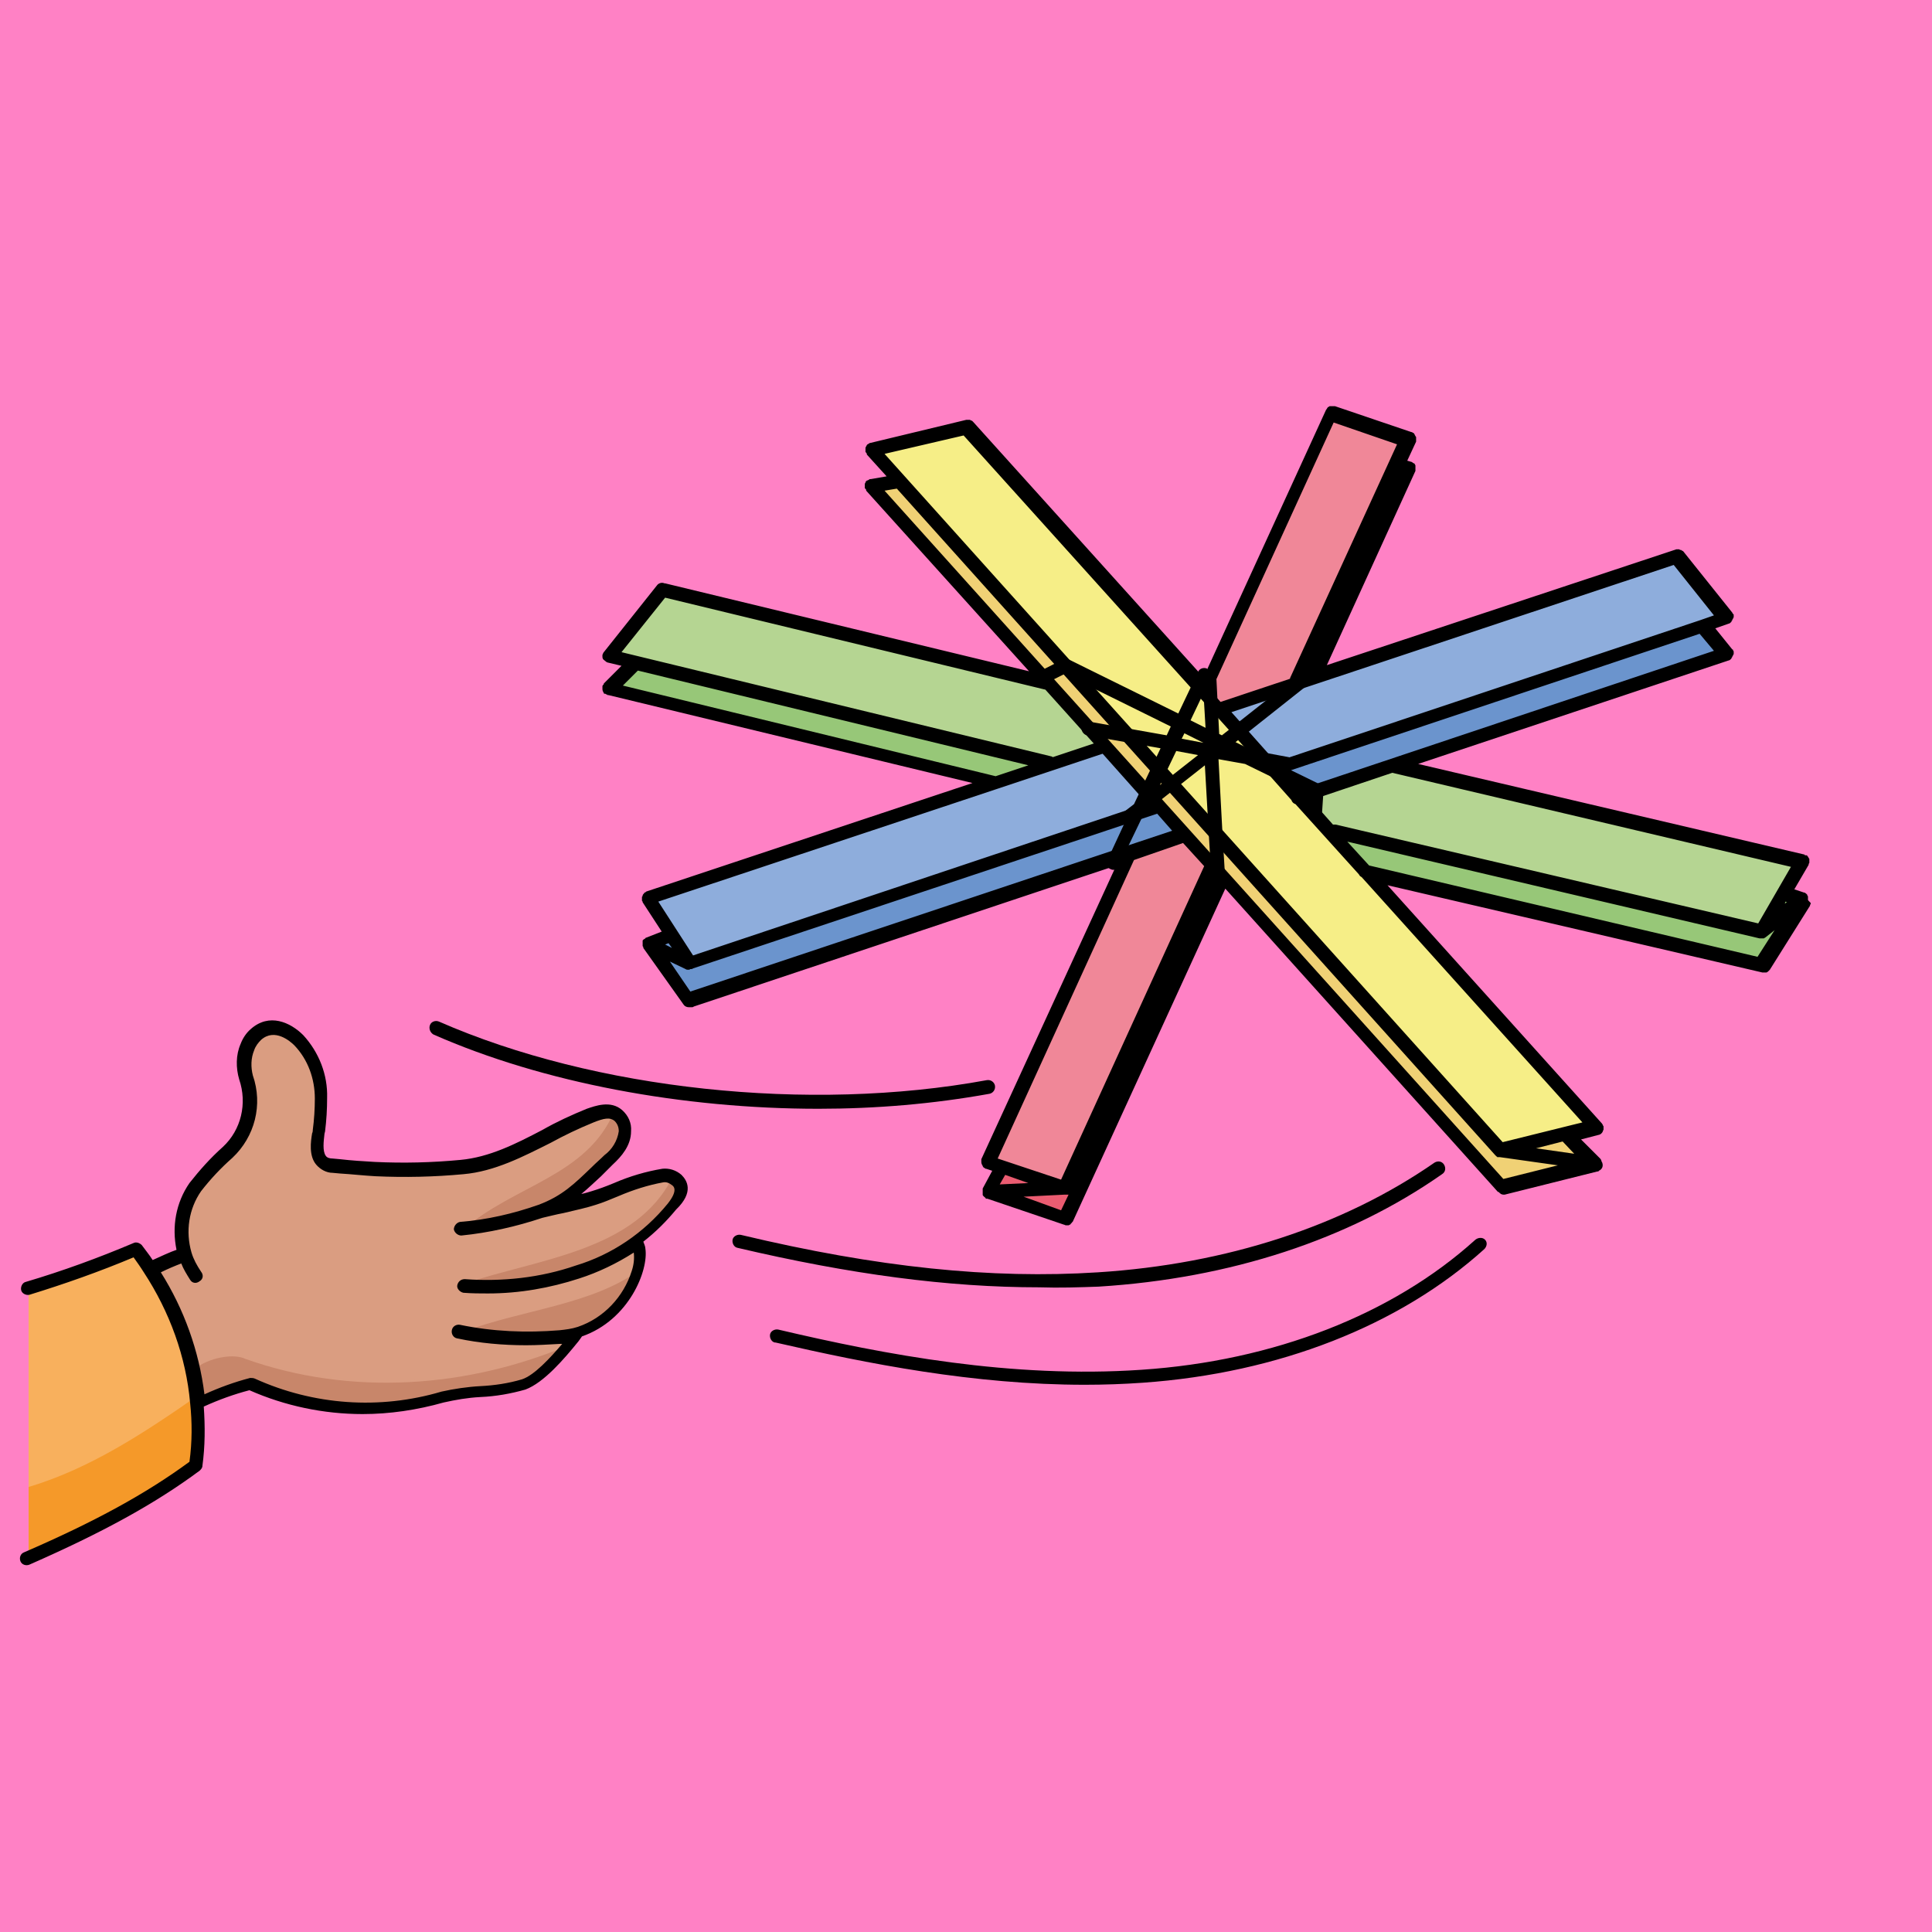 <?xml version="1.0" encoding="utf-8"?>
<!-- Generator: Adobe Illustrator 24.1.2, SVG Export Plug-In . SVG Version: 6.00 Build 0)  -->
<svg version="1.1" id="Layer_1" xmlns="http://www.w3.org/2000/svg" xmlns:xlink="http://www.w3.org/1999/xlink" x="0px" y="0px"
	 viewBox="0 0 283.5 283.5" style="enable-background:new 0 0 283.5 283.5;" xml:space="preserve">
<style type="text/css">
	.st0{fill:#FF81C5;}
	.st1{fill:#F8B05D;}
	.st2{fill:#6B94CD;}
	.st3{fill:#8EADDC;}
	.st4{fill:#97C778;}
	.st5{fill:#B5D592;}
	.st6{fill:#F6EE87;}
	.st7{fill:#F0D175;}
	.st8{fill:#F08798;}
	.st9{fill:#EB5C71;}
	.st10{fill:#DA9D81;}
	.st11{fill:#F59929;}
	.st12{fill:#C8866A;}
</style>
<g id="Layer_4">
	<rect x="-38" y="-19" class="st0" width="342" height="311"/>
</g>
<g>
	<path class="st1" d="M29.1,205.8c0.3,3.1,0.3,6.2-0.1,9.2c-7.6,5.6-16.1,9.9-24.8,13.7v-39.6c5.4-1.6,10.7-3.6,15.9-5.8
		c0.7,0.9,1.4,1.9,2.1,2.8C26.1,192,28.5,198.8,29.1,205.8z"/>
	<polygon class="st2" points="170.2,118.3 173.9,122.4 173.9,122.4 165.4,125.2 101.4,146.6 101,146.6 95.1,138.3 100.8,141.1 
		101,141.2 101.4,141.2 170.2,118.3 	"/>
	<polygon class="st2" points="249.7,91.8 253.1,96 204.2,112.3 190.5,116.8 186.8,112.7 	"/>
	<polygon class="st3" points="162.2,109.4 170.2,118.3 170.2,118.3 101.4,141.2 101,141.2 100.8,141.1 101,140.8 98.6,137 
		95.1,131.6 146.2,114.7 154.1,112.1 162.2,109.4 	"/>
	<polygon class="st3" points="245.9,81.6 253.1,90.6 249.7,91.8 186.8,112.7 178.9,104 179.2,103.8 190.4,100 192.7,99.3 	"/>
	<polygon class="st4" points="154,111.8 154.1,112.1 146.2,114.7 89.4,100.9 93.3,97.1 	"/>
	<polygon class="st4" points="264.3,131.9 258.4,136.5 261.6,131.1 	"/>
	<polygon class="st4" points="264.3,131.9 258.4,141.3 200.3,127.8 195.3,122.2 195.7,121.8 258.4,136.5 	"/>
	<polygon class="st5" points="162.2,109.4 162.2,109.4 154.1,112.1 154,111.8 93.3,97.1 89.4,96.2 97.2,86.4 97.4,86.5 153.9,100.1 
		153.9,100.1 	"/>
	<polygon class="st5" points="264.3,126.4 261.6,131.1 258.4,136.5 195.7,121.8 195.3,122.2 190.5,116.8 204.2,112.3 	"/>
	<polygon class="st6" points="190.5,116.8 195.3,122.2 200.3,127.8 234,165.1 229.6,166.3 220.2,168.6 131.9,70.4 127.9,65.9 
		141.7,62.6 176.5,101.3 178.9,104 186.8,112.7 	"/>
	<polygon class="st7" points="233.8,170.5 220.2,173.9 179.2,128.3 177.9,126.8 173.9,122.4 170.2,118.3 162.2,109.4 153.9,100.1 
		127.9,71.1 131.9,70.4 220.2,168.6 233.7,170.5 	"/>
	<polygon class="st7" points="233.7,170.3 233.7,170.5 220.2,168.6 229.6,166.3 	"/>
	<polygon class="st8" points="206.4,64.4 204.6,68.2 190.2,99.7 190.4,100 179.2,103.8 178.9,104 176.5,101.3 195.1,60.6 	"/>
	<polygon class="st9" points="206.4,68.8 192.6,99 192.7,99.3 190.4,100 190.2,99.7 204.6,68.2 	"/>
	<polygon class="st9" points="179.2,128.3 179.2,128.3 156.2,178.6 144.9,174.7 156.2,174.2 177.8,126.8 177.9,126.8 	"/>
	<polygon class="st8" points="173.9,122.4 177.9,126.8 177.8,126.8 156.2,174.2 147,171.1 144.9,170.4 165.5,125.5 165.4,125.2 
		173.9,122.4 	"/>
	<polygon class="st9" points="156.2,174.2 144.9,174.7 147,171.1 	"/>
	<path class="st10" d="M79.3,177.5c2.2-0.6,5.8-1.3,7.8-1.9c2.9-0.9,7.1-3,10.1-3.3c0.7-0.1,1.5,0.2,2,0.6c1.4,1.3,0.4,2.9-0.5,4.1
		c-1.6,2-3.5,3.8-5.6,5.3c2.5,0,0.3,10.5-8,13.1c-1.9,2.3-5.3,6.6-8.1,7.6c-3.6,1.3-8.3,0.8-11.9,1.9c-9.3,2.8-19.3,2.1-28.1-1.9
		c-2.6,0.7-5.2,1.7-7.7,2.8l-0.2,0c-0.7-7-3.1-13.8-7-19.7c1.4-0.8,4.9-2.1,4.9-2.1l0.2-0.1c-1-3.4-0.5-7,1.5-9.9
		c1.4-1.8,3-3.5,4.7-5.1c3-2.8,4.1-7.1,2.7-11c-0.4-1.5-0.3-3,0.2-4.4c0.3-0.7,0.7-1.3,1.2-1.9c2.1-1.9,4.7-0.8,6.3,0.9
		c2.1,2.3,3.3,5.3,3.2,8.5c0,1.6-0.1,3.1-0.3,4.7c-0.2,1.3-1.1,4.9,2,5.2c2,0.2,4.2,0.4,6.2,0.5c4.3,0.2,8.5,0.1,12.8-0.3
		c6.8-0.6,12.5-5.1,18.8-7.5c1.4-0.5,2.9-1.1,4.2,0c0.6,0.6,1,1.4,0.9,2.3c-0.2,1.7-1.1,3.2-2.4,4.2
		C85.6,173.4,83.7,175.8,79.3,177.5z"/>
</g>
<path class="st1" d="M22.2,186.3c-0.6-1-1.3-1.9-2.1-2.8c-5.2,2.2-10.5,4.1-15.9,5.8v29c9-2.6,16.9-7.9,24.8-13.4
	C28.2,198.2,25.8,191.9,22.2,186.3z"/>
<path class="st11" d="M29,204.8c-7.9,5.5-15.8,10.7-24.8,13.4v10.7c8.6-3.8,17.2-8.1,24.8-13.7c0.4-3.1,0.4-6.1,0.1-9.2
	C29.1,205.6,29,205.2,29,204.8z"/>
<polygon class="st2" points="170.2,118.4 173.9,122.5 173.9,122.5 165.4,125.4 101.4,146.7 101,146.7 95.1,138.4 98.7,137.3 
	101,141.4 101.4,141.4 170.2,118.4 "/>
<polygon class="st2" points="249.7,91.9 253.1,96.1 204.2,112.4 190.5,117 186.8,112.9 "/>
<polygon class="st3" points="162.2,109.5 170.2,118.4 170.2,118.4 101.4,141.4 101,141.4 100.8,141.3 101,140.9 98.6,137.1 
	95.1,131.8 146.2,114.8 154.1,112.2 162.2,109.5 "/>
<polygon class="st3" points="245.9,81.7 253.1,90.8 249.7,91.9 186.8,112.9 178.9,104.1 179.2,103.9 190.4,100.2 192.7,99.4 "/>
<polygon class="st4" points="154,111.9 154.1,112.2 146.2,114.8 89.4,101.1 93.3,97.3 "/>
<polygon class="st4" points="264.3,132 258.4,136.7 261.6,131.2 "/>
<polygon class="st4" points="264.3,132 258.4,141.5 200.3,127.9 195.3,122.3 195.7,122 258.4,136.7 "/>
<polygon class="st5" points="162.2,109.5 162.2,109.5 154.1,112.2 154,111.9 93.3,97.3 89.4,96.3 97.2,86.6 97.4,86.6 153.9,100.3 
	153.9,100.3 "/>
<polygon class="st5" points="264.3,126.5 261.6,131.2 258.4,136.7 195.7,122 195.3,122.3 190.5,117 204.2,112.4 "/>
<polygon class="st6" points="190.5,117 195.3,122.3 200.3,127.9 234,165.3 229.6,166.4 220.2,168.8 131.9,70.5 127.9,66 141.7,62.8 
	176.5,101.5 178.9,104.1 186.8,112.9 "/>
<polygon class="st7" points="233.8,170.6 220.2,174.1 179.2,128.4 177.9,126.9 173.9,122.5 170.2,118.4 162.2,109.5 153.9,100.3 
	127.9,71.3 131.9,70.5 220.2,168.8 233.7,170.6 "/>
<polygon class="st7" points="233.7,170.5 233.7,170.6 220.2,168.8 229.6,166.4 "/>
<polygon class="st8" points="206.4,64.5 204.6,68.3 190.2,99.8 190.4,100.2 179.2,103.9 178.9,104.1 176.5,101.5 195.1,60.7 "/>
<polygon class="st9" points="206.4,68.9 192.6,99.1 192.7,99.4 190.4,100.2 190.2,99.8 204.6,68.3 "/>
<polygon class="st9" points="179.2,128.4 179.2,128.5 156.2,178.7 144.9,174.9 156.2,174.3 177.8,127 177.9,126.9 "/>
<polygon class="st8" points="173.9,122.5 177.9,126.9 177.8,127 156.2,174.3 147,171.2 144.9,170.5 165.5,125.6 165.4,125.4 
	173.9,122.5 "/>
<polygon class="st9" points="156.2,174.3 144.9,174.9 147,171.2 "/>
<path class="st12" d="M36,199.4c-1.6-0.8-5.3-0.3-7.6,1.6c0.4,1.6,0.6,3.3,0.8,5l0.2,0c2.5-1.1,5-2.1,7.7-2.8
	c8.8,4,18.8,4.7,28.1,1.9c3.7-1,8.3-0.6,11.9-1.9c2.2-0.8,4.7-3.6,6.6-5.9C68.6,203.7,51.5,204.9,36,199.4z"/>
<path class="st12" d="M68,180.4c3.8-1.5,8.1-1.3,11.7-2.8c-0.1,0-0.3,0.1-0.4,0.1c0.6-0.3,1.3-0.5,1.9-0.8c0.7-0.4,1.3-0.9,1.8-1.4
	c-0.5,0.5-1.2,1-1.8,1.4c3.2-1.6,5-3.8,8.1-6.7c1.3-1,2.2-2.5,2.4-4.2c0-0.9-0.3-1.7-0.9-2.3c-0.2-0.2-0.5-0.3-0.8-0.4
	C86,172.6,75.3,174,68,180.4z"/>
<path class="st10" d="M98.7,172.7c-0.4-0.2-0.9-0.3-1.4-0.3c-3,0.2-7.2,2.4-10.1,3.3c-1.9,0.6-5.2,1.3-7.4,1.8
	c-3.6,1.5-8,1.3-11.7,2.8c7.3-6.4,18-7.8,22-17.2c-1.1-0.3-2.4-0.1-3.4,0.4c-6.3,2.5-12,6.9-18.8,7.5c-4.2,0.4-8.5,0.5-12.8,0.3
	c-2-0.1-4.2-0.3-6.2-0.5c-3.1-0.3-2.2-3.9-2-5.2c0.2-1.6,0.3-3.1,0.3-4.7c0.1-3.1-1.1-6.2-3.2-8.5c-1.6-1.6-4.2-2.8-6.3-0.9
	c-0.5,0.5-1,1.1-1.2,1.9c-0.6,1.4-0.6,3-0.2,4.4c1.4,3.9,0.3,8.2-2.7,11c-1.7,1.6-3.3,3.3-4.7,5.1c-2,2.9-2.5,6.5-1.5,9.9l-0.2,0.1
	c0,0-3.5,1.3-4.9,2.1c3,4.5,5.1,9.4,6.2,14.7c2.4-1.9,6-2.4,7.6-1.6c15.5,5.5,32.6,4.3,47.7-2c0.3-0.3,0.6-0.7,0.8-1
	c-5.6,0.8-10.7-1.8-16.5-1c9-3.3,18.7-3.9,25.8-9c0.5-1.6,0.4-2.9,0-3.6c-7.7,3.2-16.3,9.3-25.8,5.5C79,184.8,93.3,183.6,98.7,172.7
	z"/>
<path class="st12" d="M99.3,173.1c-0.2-0.2-0.4-0.3-0.6-0.4c-5.4,10.9-19.7,12-30.7,15.7c9.5,3.8,18.1-2.3,25.8-5.5
	c-0.1-0.2-0.4-0.4-0.7-0.4c2.1-1.5,4-3.3,5.6-5.3C99.8,176,100.7,174.4,99.3,173.1z"/>
<path class="st12" d="M84.5,196.4c0.2-0.3,0.5-0.6,0.7-0.8c4.2-1.5,7.4-4.9,8.6-9.2c-7.1,5.1-16.8,5.7-25.8,9
	C73.8,194.6,78.9,197.2,84.5,196.4z"/>
<path d="M194.2,115.9c0,0,0-0.1,0-0.1c0-0.1-0.1-0.1-0.1-0.2c0-0.1-0.1-0.1-0.1-0.2c0,0-0.1-0.1-0.1-0.1c-0.1-0.1-0.1-0.1-0.2-0.2
	l0,0l-4.3-2.1c0.3-0.1,0.5-0.4,0.5-0.7c0.1-0.5-0.3-1.1-0.8-1.2c0,0,0,0,0,0l-5.4-1l-2.4-1.2l10.6-8.4c0.4-0.3,0.5-1,0.2-1.4
	c-0.3-0.4-1-0.5-1.4-0.2l-11.4,9l-0.4-0.2l-0.4-8c-0.5-0.5-1-1-1.4-1.6c-0.5-0.2-1.1,0-1.3,0.5l-2.9,6.1l-16-7.9c0,0,0,0-0.1,0
	c-0.1,0-0.1,0-0.2-0.1c-0.1,0-0.1,0-0.2,0c-0.1,0-0.1,0-0.2,0c-0.1,0-0.1,0-0.2,0.1c0,0,0,0-0.1,0l-4.1,2.1
	c-0.5,0.2-0.7,0.8-0.5,1.3s0.8,0.7,1.3,0.5c0,0,0,0,0,0l3.6-1.8l15.6,7.7l-0.6,1.3l-11.3-2c-0.5-0.1-1.1,0.3-1.2,0.8
	c-0.1,0.5,0.3,1.1,0.8,1.2l10.8,1.9l-3.9,8.2l-1.3,1c-0.4,0.3-0.5,1-0.2,1.4c0,0,0,0,0,0c0.1,0.1,0.1,0.1,0.2,0.2l-2.6,5.6
	c-0.3,0.5-0.1,1.1,0.4,1.3c0.5,0.3,1.1,0.1,1.3-0.4c0,0,0,0,0-0.1l3.7-7.7l8.9-7l0.6,10.5v0l0.4,6.6c0,0.5,0.5,0.9,1,0.9h0.1
	c0.6,0,1-0.5,0.9-1.1l-0.4-6.6l-0.6-11.2l3.9,0.7l9.2,4.5L192,119c0,0.6,0.4,1,0.9,1.1c0,0,0,0,0,0c0,0,0.1,0,0.1,0
	c0.5,0,1-0.4,1-0.9l0.2-3v0C194.3,116,194.3,116,194.2,115.9z M176.6,101.7l0.3,5.1l-2.2-1.1L176.6,101.7z M173.8,107.6l2.8,1.4
	l-3.2-0.6L173.8,107.6z M172.6,110.2l3.2,0.6l-5.6,4.4L172.6,110.2z"/>
<g>
	<path d="M100,172.4c-0.8-0.7-1.8-1-2.8-0.9c-2.4,0.4-4.8,1.1-7.1,2.1c-1.2,0.5-2.3,0.9-3.3,1.2c-0.4,0.1-0.9,0.3-1.5,0.4
		c1-0.8,1.9-1.7,2.9-2.6c0.5-0.5,1.1-1.1,1.7-1.7c1.3-1.2,2.7-2.8,2.7-4.9c0.1-1.2-0.4-2.3-1.3-3.1c-1.7-1.5-4-0.6-5.2-0.2
		c-2.2,0.9-4.4,1.9-6.5,3.1c-4,2.1-7.8,4-12,4.4c-4.2,0.4-8.4,0.5-12.6,0.3c-1.7-0.1-3.4-0.2-5.1-0.4l-1.1-0.1c-0.4,0-0.8-0.1-1-0.4
		c-0.5-0.7-0.3-2.2-0.2-3.1c0-0.2,0.1-0.4,0.1-0.5c0.2-1.6,0.3-3.2,0.3-4.9c0.1-3.4-1.2-6.7-3.5-9.2c-1.9-1.9-5-3.3-7.7-0.9
		c-0.7,0.6-1.2,1.4-1.5,2.2c-0.7,1.6-0.7,3.5-0.2,5.2c1.2,3.5,0.3,7.4-2.4,9.9c-1.8,1.6-3.4,3.4-4.9,5.3c-2,2.9-2.6,6.4-1.9,9.8
		c-0.9,0.3-2.4,1-3.5,1.5c-0.5-0.8-1.1-1.5-1.6-2.2c-0.3-0.3-0.8-0.5-1.2-0.3c-5.2,2.2-10.4,4.1-15.8,5.7c-0.5,0.1-0.8,0.7-0.7,1.2
		s0.7,0.8,1.2,0.7c0,0,0,0,0,0c5.2-1.6,10.3-3.4,15.3-5.5c0.5,0.7,1,1.4,1.5,2.2c3.8,5.8,6.2,12.4,6.8,19.2c0.3,2.8,0.3,5.7-0.1,8.6
		c-6.4,4.7-13.9,8.8-24.3,13.3c-0.5,0.2-0.7,0.8-0.5,1.3c0.2,0.5,0.8,0.7,1.3,0.5c0,0,0,0,0,0c10.7-4.7,18.4-8.9,25-13.8
		c0.2-0.2,0.4-0.4,0.4-0.7c0.4-2.9,0.4-5.8,0.2-8.7c2.2-1,4.4-1.8,6.7-2.4c5.2,2.3,10.9,3.5,16.6,3.5c4,0,8-0.6,11.9-1.7
		c1.8-0.4,3.5-0.7,5.4-0.8c2.3-0.1,4.5-0.5,6.6-1.1c2.7-1,5.7-4.5,7.8-7.1l0.5-0.7c6.9-2.4,9.8-9.7,9.3-12.9c0-0.3-0.2-0.7-0.3-1
		c1.8-1.4,3.4-3,4.8-4.7C101.9,174.9,100.8,173.2,100,172.4z M98,176.6c-3.5,4.3-8.2,7.5-13.5,9.1c-5.2,1.8-10.8,2.4-16.3,2
		c-0.6,0-1,0.4-1.1,0.9s0.4,1,0.9,1.1c1.3,0.1,2.5,0.1,3.6,0.1c4.6,0,9.1-0.8,13.4-2.2c2.8-0.9,5.5-2.2,8-3.8c0.1,0.9,0,1.8-0.3,2.7
		c-1.2,3.8-4.1,6.9-7.9,8.2c-0.9,0.3-1.8,0.4-2.7,0.5c-4.9,0.4-9.8,0.2-14.6-0.8c-0.5-0.1-1.1,0.2-1.2,0.8c-0.1,0.5,0.2,1.1,0.8,1.2
		c0,0,0,0,0,0c3.3,0.7,6.7,1,10.1,1c1.6,0,3.2-0.1,5-0.2c0.1,0,0.2,0,0.3,0c-1.8,2.1-4.1,4.6-5.9,5.2c-2,0.6-4.1,0.9-6.1,1
		c-1.9,0.1-3.9,0.4-5.7,0.8c-9.1,2.7-18.8,2-27.4-1.9c-0.2-0.1-0.5-0.1-0.7-0.1c-2.3,0.6-4.5,1.4-6.7,2.4c-0.8-6.4-3-12.5-6.4-17.9
		c1-0.5,2.2-1,3-1.3c0.3,0.8,0.8,1.6,1.3,2.4c0.3,0.5,0.9,0.6,1.4,0.2c0.5-0.3,0.6-0.9,0.2-1.4l0,0c-0.6-0.9-1.1-1.8-1.4-2.8
		c-0.9-3.1-0.4-6.4,1.4-9c1.4-1.8,2.9-3.4,4.6-4.9c3.3-3.1,4.5-7.8,3-12.1c-0.3-1.2-0.3-2.5,0.2-3.7c0.2-0.6,0.6-1.1,1-1.5
		c2-1.8,4.3,0.2,4.9,0.8c2,2.1,3,4.9,3,7.8c0,1.5-0.1,3.1-0.3,4.6c0,0.1,0,0.3-0.1,0.5c-0.2,1.2-0.5,3.3,0.6,4.6
		c0.6,0.7,1.5,1.2,2.4,1.2l1.1,0.1c1.7,0.1,3.4,0.3,5.2,0.4c4.3,0.2,8.6,0.1,12.9-0.3c4.6-0.4,8.8-2.6,12.8-4.6c2-1.1,4.1-2.1,6.3-3
		c1.5-0.6,2.4-0.8,3.1-0.2c0.4,0.4,0.6,0.9,0.6,1.5c-0.2,1.4-1,2.7-2.1,3.5c-0.6,0.6-1.2,1.1-1.8,1.7c-2.6,2.5-4.4,4.3-7.9,5.6
		c-3.7,1.3-7.6,2.2-11.5,2.5c-0.5,0.1-0.9,0.6-0.9,1.1c0.1,0.5,0.6,0.9,1.1,0.9c4-0.4,8-1.3,11.9-2.6c0.9-0.2,2-0.5,3.1-0.7
		c1.7-0.4,3.5-0.8,4.7-1.2c1-0.3,2.2-0.8,3.4-1.3c2.1-0.9,4.3-1.6,6.5-2c0.5-0.1,0.9,0.1,1.3,0.4C98.9,174.1,99.5,174.7,98,176.6z"
		/>
	<path d="M63.6,151.8c16.1,7.1,36.6,10.9,56.5,10.9c8.4,0,16.8-0.7,25.1-2.2c0.5-0.1,0.9-0.6,0.8-1.2c-0.1-0.5-0.6-0.9-1.2-0.8
		c-26.1,4.8-57.6,1.4-80.4-8.6c-0.5-0.2-1.1,0-1.3,0.5S63.1,151.5,63.6,151.8L63.6,151.8L63.6,151.8z"/>
	<path d="M161.2,188.8c19.3-1.2,36.7-6.9,50.4-16.5c0.5-0.3,0.6-0.9,0.3-1.4c-0.3-0.5-0.9-0.6-1.4-0.3l0,0
		c-13.4,9.3-30.5,14.9-49.4,16.1c-15.6,1-32.3-0.7-52.4-5.5c-0.5-0.1-1.1,0.2-1.2,0.7c-0.1,0.5,0.2,1.1,0.7,1.2c0,0,0,0,0,0
		c16.6,3.9,30.9,5.8,44.3,5.8C155.5,189,158.4,188.9,161.2,188.8z"/>
	<path d="M216.4,182c-12.1,10.9-29.5,17.7-48.9,19c-19,1.3-37.6-2.2-53.3-5.9c-0.5-0.1-1.1,0.2-1.2,0.7c-0.1,0.5,0.2,1.1,0.7,1.2
		c0,0,0,0,0.1,0c13.5,3.1,29.1,6.2,45.4,6.2c2.8,0,5.7-0.1,8.5-0.3c19.9-1.4,37.7-8.4,50.1-19.6c0.4-0.4,0.5-1,0.1-1.4
		S216.8,181.6,216.4,182C216.4,182,216.4,182,216.4,182L216.4,182z"/>
	<path d="M265.3,132c0-0.1,0-0.1,0-0.2c0,0,0-0.1,0-0.1c0,0,0-0.1,0-0.1c0-0.1,0-0.1-0.1-0.2c0,0,0-0.1,0-0.1c0,0,0,0,0,0
		c0,0,0,0-0.1-0.1c0,0-0.1-0.1-0.1-0.1c0,0,0,0,0,0s0,0,0,0c0,0-0.1,0-0.1-0.1c0,0-0.1,0-0.1,0l-1.5-0.5l2.1-3.6c0,0,0-0.1,0-0.1
		c0-0.1,0.1-0.1,0.1-0.2c0,0,0,0,0-0.1c0-0.1,0-0.1,0-0.2c0-0.1,0-0.1,0-0.2c0-0.1,0-0.1-0.1-0.2c0-0.1-0.1-0.1-0.1-0.2
		c0,0-0.1-0.1-0.1-0.1c0-0.1-0.1-0.1-0.2-0.1c0,0,0,0,0,0c0,0-0.1,0-0.1,0c0,0-0.1,0-0.1-0.1l-56.7-13.3l45.6-15.2l0,0
		c0.1,0,0.2-0.1,0.3-0.2c0,0,0,0,0,0c0.1-0.1,0.1-0.1,0.1-0.2c0,0,0.1-0.1,0.1-0.1c0-0.1,0-0.1,0.1-0.2c0-0.1,0-0.1,0.1-0.2
		c0-0.1,0-0.1,0-0.2c0-0.1,0-0.2,0-0.2c0,0,0,0,0,0c0-0.1-0.1-0.1-0.1-0.2c0-0.1,0-0.1-0.1-0.1l0,0l0,0l-2.5-3.1l2-0.7l0,0
		c0.1,0,0.2-0.1,0.3-0.2c0,0,0,0,0,0c0.1-0.1,0.1-0.1,0.1-0.2c0,0,0.1-0.1,0.1-0.1c0-0.1,0-0.1,0.1-0.2c0-0.1,0-0.1,0.1-0.2
		c0-0.1,0-0.1,0-0.2c0-0.1,0-0.2,0-0.2c0,0,0,0,0,0c0-0.1-0.1-0.1-0.1-0.1c0-0.1-0.1-0.1-0.1-0.2l-7.2-9c0,0,0,0,0,0
		c0,0-0.1-0.1-0.2-0.1c0,0-0.1-0.1-0.1-0.1c0,0-0.1,0-0.1,0c-0.1,0-0.2-0.1-0.2-0.1c0,0-0.1,0-0.1,0c-0.1,0-0.2,0-0.3,0c0,0,0,0,0,0
		l-51.3,17l13-28.5c0,0,0,0,0,0s0,0,0,0c0,0,0-0.1,0-0.2c0-0.1,0-0.1,0-0.2c0-0.1,0-0.1,0-0.2c0-0.1,0-0.1,0-0.2
		c0-0.1-0.1-0.1-0.1-0.2c0-0.1-0.1-0.1-0.1-0.1c-0.1,0-0.1-0.1-0.2-0.1c0,0-0.1-0.1-0.1-0.1c0,0,0,0,0,0s0,0,0,0l-0.7-0.2l1.3-2.8
		c0,0,0,0,0,0c0,0,0,0,0-0.1c0,0,0-0.1,0-0.1c0-0.1,0-0.1,0-0.2c0-0.1,0-0.1,0-0.2c0-0.1,0-0.1-0.1-0.2c0-0.1-0.1-0.1-0.1-0.2
		c0-0.1-0.1-0.1-0.1-0.2c0,0-0.1-0.1-0.2-0.1c0,0-0.1-0.1-0.1-0.1c0,0,0,0-0.1,0s0,0,0,0l-11.2-3.8c-0.1,0-0.1,0-0.2,0
		c-0.1,0-0.1,0-0.2,0c-0.1,0-0.1,0-0.2,0c-0.1,0-0.1,0-0.2,0c-0.1,0.1-0.2,0.1-0.3,0.2c0,0.1-0.1,0.1-0.1,0.2c0,0-0.1,0.1-0.1,0.1
		l-18,39.3l-33.8-37.5c0,0-0.1-0.1-0.1-0.1c0,0-0.1-0.1-0.2-0.1c-0.1,0-0.1-0.1-0.2-0.1c-0.1,0-0.1,0-0.2,0c-0.1,0-0.1,0-0.2,0
		c0,0-0.1,0-0.1,0L127.7,65c0,0,0,0,0,0c-0.1,0-0.1,0-0.2,0.1c-0.1,0-0.1,0.1-0.2,0.1c0,0,0,0,0,0c0,0-0.1,0.1-0.1,0.1
		c0,0.1-0.1,0.1-0.1,0.2c0,0.1-0.1,0.1-0.1,0.2c0,0.1,0,0.1,0,0.2c0,0.1,0,0.1,0,0.2c0,0,0,0.1,0,0.1c0,0,0,0,0,0.1
		c0,0,0,0.1,0.1,0.1c0,0.1,0.1,0.1,0.1,0.2c0,0,0,0,0,0.1l2.9,3.2l-2.3,0.4c0,0,0,0-0.1,0c-0.1,0-0.1,0-0.2,0.1
		c-0.1,0-0.1,0.1-0.2,0.1c0,0,0,0-0.1,0c0,0,0,0.1-0.1,0.1c0,0-0.1,0.1-0.1,0.2c0,0.1-0.1,0.1-0.1,0.2c0,0.1,0,0.1,0,0.2
		c0,0.1,0,0.1,0,0.2c0,0,0,0.1,0,0.1c0,0,0,0,0,0.1c0,0.1,0,0.1,0.1,0.1c0,0.1,0.1,0.1,0.1,0.2c0,0,0,0,0,0.1L151,98.5L97.6,85.6
		c0,0-0.1,0-0.1,0c-0.4-0.2-0.9,0-1.1,0.3l-7.8,9.8c0,0,0,0,0,0c-0.1,0.1-0.1,0.2-0.2,0.4c0,0,0,0,0,0c0,0,0,0.1,0,0.1
		c0,0.1,0,0.1,0,0.2c0,0.2,0.1,0.4,0.3,0.5c0,0,0.1,0.1,0.1,0.1l0,0c0,0,0.1,0,0.1,0.1c0.1,0,0.2,0.1,0.2,0.1c0,0,0,0,0,0l2.1,0.5
		l-2.6,2.6c0,0,0,0,0,0.1c-0.1,0.1-0.2,0.2-0.2,0.3c0,0,0,0,0,0.1c0,0,0,0.1,0,0.1c0,0.1,0,0.1,0,0.2c0,0.1,0,0.2,0.1,0.4
		c0,0.1,0.1,0.1,0.1,0.2c0,0,0,0.1,0.1,0.1c0,0,0,0,0.1,0c0.1,0,0.1,0.1,0.2,0.1c0.1,0,0.1,0.1,0.2,0.1c0,0,0,0,0.1,0l53.4,12.9
		l-47.8,15.9c0,0-0.1,0-0.1,0.1c0,0-0.1,0-0.1,0c0,0,0,0-0.1,0.1c-0.1,0-0.1,0.1-0.1,0.1c-0.1,0.1-0.2,0.2-0.2,0.3
		c0,0.1,0,0.1-0.1,0.2c0,0.1,0,0.3,0,0.4c0,0,0,0.1,0,0.1c0,0.1,0,0.1,0.1,0.2c0,0,0,0,0,0.1l2.8,4.3l-2.3,0.9c0,0-0.1,0-0.1,0.1
		c0,0-0.1,0-0.1,0.1c0,0,0,0,0,0c0,0,0,0-0.1,0c0,0-0.1,0.1-0.1,0.1c0,0-0.1,0.1-0.1,0.1c0,0,0,0,0,0s0,0,0,0c0,0,0,0.1,0,0.1
		c0,0.1,0,0.1,0,0.2c0,0,0,0,0,0.1c0,0,0,0.1,0,0.1c0,0.1,0,0.1,0,0.2c0,0,0,0,0,0.1c0,0,0,0,0,0c0,0.1,0.1,0.1,0.1,0.2
		c0,0,0,0,0,0.1l5.9,8.3c0.2,0.3,0.5,0.4,0.8,0.4c0.1,0,0.1,0,0.2,0c0.1,0,0.1,0,0.2,0c0.1,0,0.2,0,0.3-0.1l62-20.7L144,170.1
		c0,0,0,0,0,0.1c0,0,0,0,0,0c0,0,0,0.1,0,0.1c0,0.1,0,0.1,0,0.2c0,0.1,0,0.2,0.1,0.4c0,0.1,0.1,0.1,0.1,0.2c0,0.1,0.1,0.1,0.1,0.2
		c0.1,0,0.1,0.1,0.2,0.1c0,0,0.1,0.1,0.1,0.1c0,0,0,0,0,0s0,0,0.1,0l0.9,0.3l-1.4,2.6c0,0,0,0,0,0.1c0,0,0,0.1,0,0.1v0
		c0,0,0,0.1,0,0.1c0,0.1,0,0.1,0,0.2c0,0,0,0,0,0.1v0c0,0,0,0.1,0,0.1c0,0.1,0,0.1,0,0.2c0,0.1,0,0.1,0.1,0.2c0,0,0.1,0.1,0.1,0.1
		c0,0,0,0,0.1,0.1c0,0,0.1,0,0.1,0.1c0,0,0.1,0.1,0.1,0.1c0,0,0,0,0.1,0l0.1,0c0,0,0,0,0,0l11.2,3.8c0.1,0,0.2,0.1,0.3,0.1h0
		c0.1,0,0.2,0,0.3,0c0,0,0.1,0,0.1,0c0.1,0,0.1-0.1,0.2-0.1c0,0,0.1,0,0.1-0.1c0,0,0.1-0.1,0.1-0.1c0,0,0.1-0.1,0.1-0.1
		c0,0,0-0.1,0.1-0.1l22.4-48.9l40,44.5c0,0,0,0,0.1,0c0.1,0.1,0.1,0.1,0.2,0.2c0,0,0.1,0,0.1,0.1c0.1,0,0.2,0.1,0.4,0.1h0
		c0.1,0,0.2,0,0.2,0l13.6-3.4c0,0,0,0,0.1,0c0,0,0.1,0,0.1-0.1c0.5-0.2,0.7-0.7,0.5-1.2c0-0.1-0.1-0.1-0.1-0.2
		c0-0.1-0.1-0.3-0.2-0.4l-2.8-2.8l2.7-0.7c0,0,0,0,0,0c0.1,0,0.1-0.1,0.2-0.1c0,0,0.1-0.1,0.1-0.1c0,0,0,0,0,0c0,0,0.1-0.1,0.1-0.1
		c0-0.1,0.1-0.1,0.1-0.2c0-0.1,0-0.1,0.1-0.2c0-0.1,0-0.1,0-0.2c0-0.1,0-0.1,0-0.2c0,0,0-0.1,0-0.1c0,0,0,0,0,0
		c0-0.1-0.1-0.1-0.1-0.2c0-0.1-0.1-0.1-0.1-0.2c0,0,0,0,0,0l-31.5-35l55,12.8c0.1,0,0.1,0,0.2,0h0c0.1,0,0.2,0,0.3,0
		c0,0,0.1,0,0.1,0c0.1,0,0.1-0.1,0.2-0.1c0,0,0,0,0.1-0.1c0.1-0.1,0.1-0.1,0.2-0.2c0,0,0,0,0,0l0,0l5.9-9.4c0,0,0,0,0,0
		c0,0,0-0.1,0-0.1c0,0,0-0.1,0.1-0.1c0,0,0,0,0-0.1s0-0.1,0-0.1C265.3,132.1,265.3,132.1,265.3,132z M262.2,132.4l-0.3,0.2l0.1-0.3
		L262.2,132.4z M262.8,127.2l-4.8,8.3l-62-14.5c-0.1,0-0.3,0-0.4,0l-3.2-3.6l11.9-4L262.8,127.2z M199.4,128.3
		c0.1,0.2,0.2,0.3,0.4,0.4l32.4,36l-11.7,2.9L129.8,66.6l11.6-2.7l44.6,49.5c0.1,0.2,0.2,0.3,0.3,0.4l3.2,3.6l0,0
		c0.1,0.3,0.3,0.5,0.6,0.6L199.4,128.3z M245.6,82.9l5.9,7.4l-2,0.7l0,0l-62.3,20.8l-6.5-7.3L245.6,82.9z M190.8,115.8l-2.2-2.5
		l60.8-20.3l2.1,2.5L190.8,115.8z M195.7,62l9.3,3.2l-15.7,34.3c0,0,0,0,0,0.1l-10.2,3.4l-1.4-1.6L195.7,62z M219.4,169.5
		C219.4,169.5,219.5,169.5,219.4,169.5c0.1,0.1,0.1,0.1,0.2,0.2c0,0,0.1,0,0.1,0.1c0,0,0.1,0,0.1,0c0,0,0.1,0,0.2,0c0,0,0,0,0.1,0
		l8.5,1.2l-8,2L129.8,72l1.8-0.3L219.4,169.5z M150.2,175.6l6-0.3c0,0,0,0,0.1,0c0.1,0,0.1,0,0.2,0c0,0,0.1,0,0.1,0c0,0,0.1,0,0.1,0
		s0,0,0.1,0l-1.1,2.3L150.2,175.6z M101.7,140.2l-5.1-7.9l49.9-16.6l0,0l15.3-5.1l6.5,7.3L101.7,140.2z M160.5,109.1l-6,2
		c-0.1,0-0.1-0.1-0.2-0.1L91.2,95.7l6.4-8l55.8,13.5L160.5,109.1z M91.4,100.6l2.2-2.2l57.3,13.9l-4.8,1.6L91.4,100.6z M98.6,139.1
		l-1-0.5l0.5-0.2L98.6,139.1z M98.3,141.1l2.3,1.1c0.1,0.1,0.3,0.1,0.4,0.1c0.1,0,0.2,0,0.3-0.1c0,0,0.1,0,0.1,0
		c0.1,0,0.2,0,0.3-0.1l68.1-22.7l2.2,2.5l-70.7,23.6L98.3,141.1z M173.6,123.7l3.1,3.4l-21,46l-9.3-3.1l20-43.8L173.6,123.7z
		 M150.9,173.6l-4.2,0.2l0.8-1.4L150.9,173.6z M231,169.3l-5.6-0.8l3.9-1L231,169.3z M197.7,123.5l60.5,14.2c0.1,0,0.1,0,0.2,0h0h0
		c0.1,0,0.2,0,0.3,0c0,0,0,0,0,0s0,0,0.1,0c0.1,0,0.1-0.1,0.2-0.1c0,0,0,0,0,0l0,0l1.4-1.1l-2.5,3.9L200.9,127L197.7,123.5z"/>
</g>
</svg>
